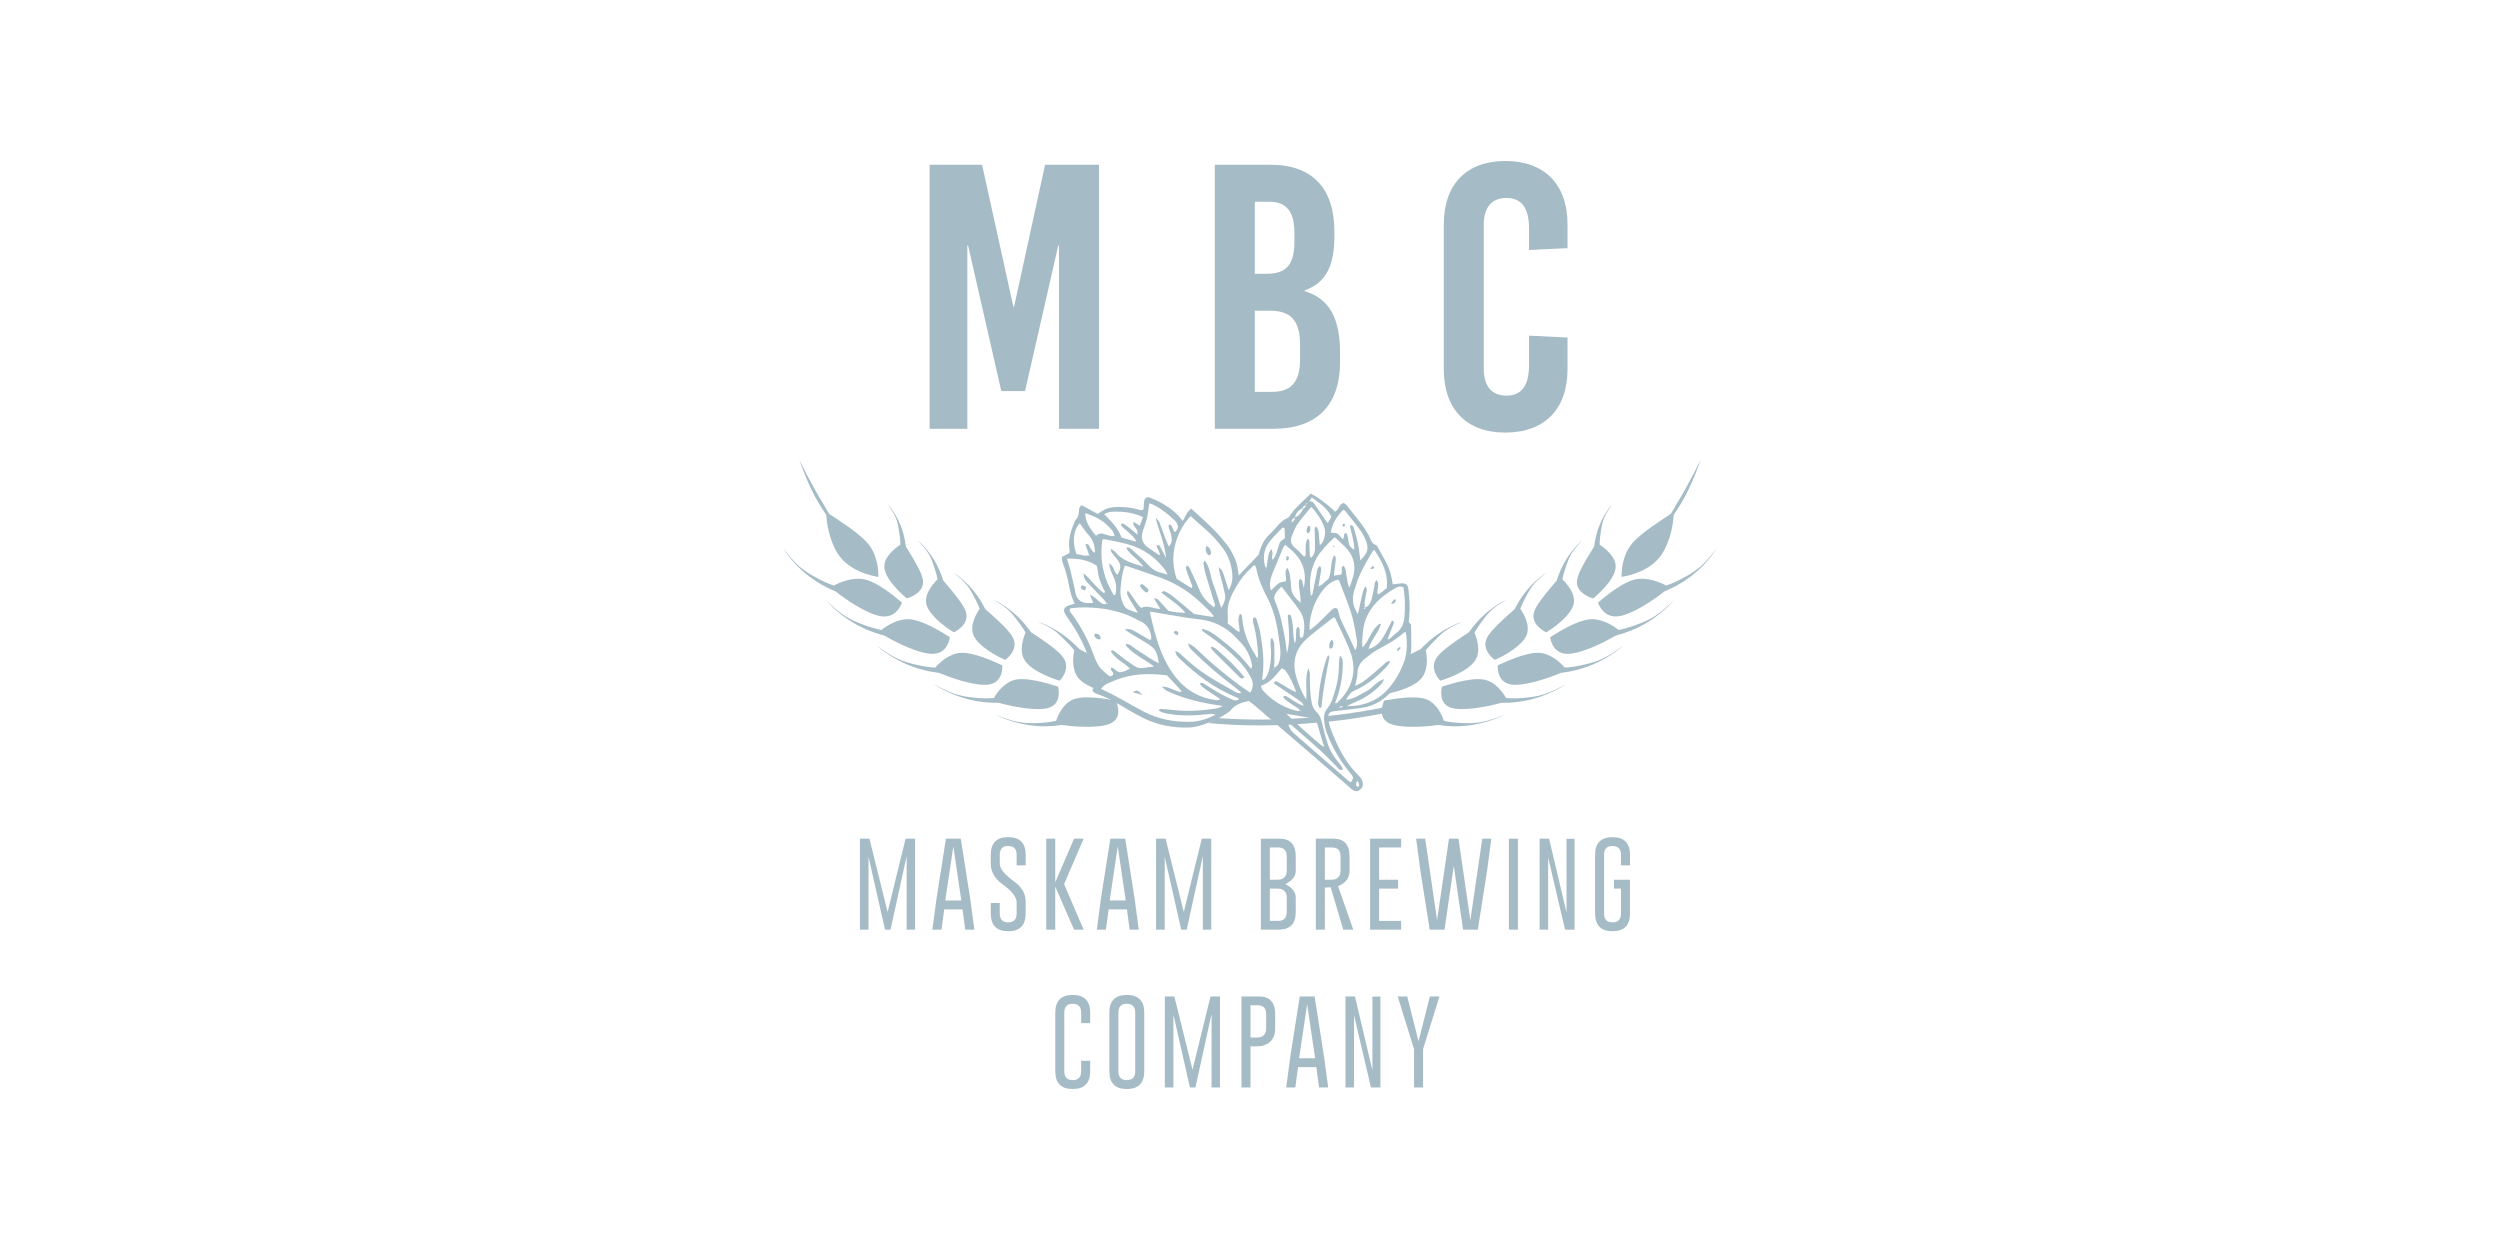 <?xml version="1.0" encoding="utf-8"?>
<!-- Generator: Adobe Illustrator 25.0.1, SVG Export Plug-In . SVG Version: 6.00 Build 0)  -->
<svg version="1.1" id="MBC_Beer" xmlns="http://www.w3.org/2000/svg" xmlns:xlink="http://www.w3.org/1999/xlink" x="0px" y="0px"
	 viewBox="0 0 200 100" style="enable-background:new 0 0 200 100;" xml:space="preserve">
<style type="text/css">
	.st0{fill:#A5BBC6;}
</style>
<g>
	<g>
		<path class="st0" d="M71.008,72.96l1.439-5.865h0.758v7.278h-0.673v-5.884l-1.291,5.884h-0.44l-1.32-5.836v5.836
			h-0.688v-7.278h0.762L71.008,72.96z"/>
		<path class="st0" d="M77.613,71.873l0.337,2.5h-0.732l-0.215-1.623H75.538l-0.218,1.623H74.591l0.33-2.485
			l0.754-4.793h1.188L77.613,71.873z M76.906,72.039l-0.64-4.327l-0.644,4.327H76.906z"/>
		<path class="st0" d="M79.262,68.389c0-0.944,0.464-1.416,1.394-1.416c0.932,0,1.398,0.472,1.398,1.416v0.84H81.332
			v-0.84c0-0.47-0.224-0.707-0.673-0.71h-0.007c-0.446,0-0.67,0.237-0.67,0.71v0.696
			c0,0.404,0.372,0.874,1.117,1.408c0.636,0.454,0.954,0.992,0.954,1.617v0.968c0,0.947-0.465,1.42-1.394,1.42
			c-0.932-0.002-1.398-0.476-1.398-1.42v-0.839h0.721v0.839c0,0.474,0.225,0.71,0.677,0.71
			c0.449,0,0.673-0.236,0.673-0.71v-0.873c0-0.436-0.371-0.92-1.116-1.453c-0.636-0.456-0.954-1.005-0.954-1.645
			V68.389z"/>
		<path class="st0" d="M85.127,70.733l1.564,3.639H85.926l-1.506-3.443v3.443h-0.721v-7.278h0.721v3.488l1.506-3.488
			h0.765L85.127,70.733z"/>
		<path class="st0" d="M90.766,71.873l0.337,2.5h-0.732l-0.215-1.623h-1.464l-0.218,1.623h-0.729l0.33-2.485
			l0.754-4.793h1.188L90.766,71.873z M90.059,72.039l-0.64-4.327l-0.644,4.327H90.059z"/>
		<path class="st0" d="M94.703,72.96l1.439-5.865h0.758v7.278h-0.673v-5.884l-1.291,5.884h-0.44l-1.32-5.836v5.836
			h-0.688v-7.278h0.762L94.703,72.96z"/>
		<path class="st0" d="M100.867,67.094h1.513c0.853,0.003,1.279,0.476,1.279,1.42v1.15c0,0.427-0.277,0.783-0.832,1.069
			c0.555,0.286,0.832,0.642,0.832,1.069v1.154c0,0.942-0.451,1.414-1.353,1.416h-1.439V67.094z M101.588,67.797v2.582
			h0.54c0.175,0,0.305-0.013,0.388-0.041c0.281-0.118,0.421-0.343,0.421-0.673v-1.15
			c0-0.477-0.224-0.717-0.673-0.717H101.588z M101.588,71.089v2.581h0.677c0.449,0,0.673-0.238,0.673-0.714v-1.154
			c0-0.335-0.14-0.559-0.421-0.669c-0.078-0.03-0.208-0.044-0.388-0.044H101.588z"/>
		<path class="st0" d="M105.268,67.094h1.42c0.851,0.003,1.276,0.476,1.276,1.42v1.15
			c0,0.587-0.307,0.994-0.921,1.22l1.217,3.488h-0.799l-1.006-3.391l-0.466,0.026v3.366h-0.721V67.094z
			 M105.989,67.797v2.582h0.444c0.178,0,0.307-0.013,0.388-0.041c0.281-0.118,0.422-0.343,0.422-0.673v-1.15
			c0-0.477-0.224-0.717-0.67-0.717H105.989z"/>
		<path class="st0" d="M111.846,70.379v0.71h-1.516v2.581h1.76v0.703h-2.481v-7.278h2.481v0.703h-1.76v2.582H111.846z"
			/>
		<path class="st0" d="M117.629,73.621l0.951-6.527h0.728l-0.332,2.501l-0.751,4.777h-1.179l-0.744-5.114l-0.739,5.114
			h-1.188l-0.754-4.786l-0.33-2.493h0.725l0.951,6.524l0.951-6.524h0.762L117.629,73.621z"/>
		<path class="st0" d="M120.711,67.094h0.722v7.278h-0.722V67.094z"/>
		<path class="st0" d="M123.17,67.094h0.758l1.394,5.91v-5.895l0.64-0.012v7.275h-0.758l-1.353-5.78v5.78h-0.681
			V67.094z"/>
		<path class="st0" d="M130.4,73.078c0,0.944-0.466,1.418-1.398,1.42c-0.93,0-1.394-0.473-1.394-1.42v-4.689
			c0-0.944,0.464-1.416,1.394-1.416c0.932,0,1.398,0.472,1.398,1.416v0.84h-0.722v-0.84
			c0-0.47-0.224-0.707-0.673-0.71h-0.007c-0.446,0-0.67,0.237-0.67,0.71v4.689c0,0.474,0.225,0.71,0.673,0.71
			c0.451,0,0.676-0.236,0.676-0.71v-1.989h-0.558v-0.71h1.279V73.078z"/>
		<path class="st0" d="M87.215,85.701c0,0.944-0.466,1.418-1.398,1.42c-0.93,0-1.394-0.473-1.394-1.42v-4.689
			c0-0.944,0.464-1.416,1.394-1.416c0.932,0,1.398,0.472,1.398,1.416v0.84h-0.722v-0.84
			c0-0.47-0.224-0.707-0.673-0.71h-0.007c-0.446,0-0.67,0.237-0.67,0.71v4.689c0,0.474,0.225,0.71,0.673,0.71
			c0.451,0,0.676-0.236,0.676-0.71V84.862h0.722V85.701z"/>
		<path class="st0" d="M91.541,85.701c0,0.944-0.466,1.418-1.398,1.42c-0.93,0-1.394-0.473-1.394-1.42v-4.689
			c0-0.944,0.464-1.416,1.394-1.416c0.932,0,1.398,0.472,1.398,1.416V85.701z M90.819,81.012
			c0-0.47-0.224-0.707-0.673-0.71h-0.007c-0.446,0-0.67,0.237-0.67,0.71v4.689c0,0.474,0.225,0.71,0.673,0.71
			c0.451,0,0.676-0.236,0.676-0.71V81.012z"/>
		<path class="st0" d="M95.401,85.583l1.439-5.865h0.758v7.278h-0.673v-5.884l-1.291,5.884h-0.44l-1.32-5.836v5.836
			h-0.688v-7.278h0.762L95.401,85.583z"/>
		<path class="st0" d="M99.318,79.717h1.42c0.851,0.003,1.276,0.476,1.276,1.42v1.15c0,0.698-0.308,1.147-0.925,1.347
			c-0.151,0.052-0.376,0.077-0.677,0.077h-0.373v3.284H99.318V79.717z M100.039,80.42v2.582h0.444
			c0.178,0,0.307-0.013,0.388-0.041c0.281-0.118,0.422-0.343,0.422-0.673v-1.15c0-0.477-0.224-0.717-0.67-0.717
			H100.039z"/>
		<path class="st0" d="M105.918,84.496l0.337,2.5h-0.732l-0.215-1.623h-1.464l-0.218,1.623h-0.729l0.33-2.485
			l0.754-4.793h1.188L105.918,84.496z M105.212,84.662l-0.64-4.327l-0.644,4.327H105.212z"/>
		<path class="st0" d="M107.641,79.717h0.758l1.394,5.91v-5.895l0.64-0.012v7.275h-0.758l-1.353-5.78v5.78h-0.681
			V79.717z"/>
		<path class="st0" d="M112.577,79.717l0.906,3.587l0.906-3.587h0.766l-1.31,4.216v3.062h-0.722v-3.062l-1.305-4.216
			H112.577z"/>
	</g>
	<path class="st0" d="M106.172,57.747c1.9-0.199,3.762-0.497,5.488-0.898l-0.103-0.445
		c-1.708,0.397-3.549,0.692-5.428,0.887C106.215,57.425,106.231,57.599,106.172,57.747z"/>
	<path class="st0" d="M105.375,57.36c-2.689,0.239-5.432,0.276-7.967,0.08c-0.236,0.146-0.483,0.281-0.741,0.403
		c1.335,0.127,2.735,0.19,4.163,0.19c1.512,0,3.05-0.087,4.574-0.223
		C105.324,57.675,105.313,57.504,105.375,57.36z"/>
	<g>
		<path class="st0" d="M84.721,34.304V19.639h-0.061l-2.656,11.648h-1.901L77.448,19.639h-0.061v14.666h-3.017V13.18
			h4.195l2.504,11.347h0.061l2.475-11.347h4.315v21.124H84.721z"/>
		<path class="st0" d="M101.651,13.18c3.32,0,5.1,1.871,5.1,5.341v0.392c0,2.354-0.694,3.741-2.384,4.315v0.06
			c1.992,0.604,2.836,2.173,2.836,4.949v0.724c0,3.471-1.871,5.341-5.311,5.341h-4.707V13.18H101.651z
			 M100.384,21.902h0.995c1.539,0,2.174-0.785,2.174-2.565v-0.694c0-1.72-0.634-2.505-2.022-2.505h-1.147V21.902z
			 M100.384,31.347h1.388c1.538,0,2.233-0.815,2.233-2.595V27.575c0-1.871-0.695-2.716-2.384-2.716h-1.237V31.347z"/>
		<path class="st0" d="M125.401,17.949v1.901l-3.078,0.151v-1.72c0-1.69-0.633-2.445-1.81-2.445
			c-1.178,0-1.811,0.754-1.811,2.143v11.528c0,1.388,0.633,2.143,1.811,2.143c1.177,0,1.81-0.754,1.81-2.445
			v-2.354l3.078,0.151v2.535c0,3.199-1.841,5.07-4.979,5.07c-3.108,0-4.919-1.871-4.919-5.07v-11.588
			c0-3.199,1.811-5.07,4.919-5.07C123.56,12.879,125.401,14.75,125.401,17.949z"/>
	</g>
	<g>
		<g>
			<path class="st0" d="M101.581,42.733c0.483-0.434,0.806-1.045,1.448-1.308c0.098-0.04,0.16-0.177,0.23-0.276
				c0.455-0.637,1.065-1.119,1.593-1.659c0.468,0.197,1.487,0.962,1.945,1.446
				c0.216-0.098,0.284-0.316,0.405-0.493c0.165-0.241,0.346-0.25,0.527-0.024
				c0.411,0.512,0.825,1.024,1.22,1.548c0.204,0.271,0.386,0.562,0.551,0.859
				c0.16,0.289,0.19,0.668,0.587,0.779c0.039,0.011,0.072,0.065,0.095,0.106c0.261,0.467,0.53,0.93,0.774,1.405
				c0.122,0.237,0.216,0.492,0.288,0.749c0.078,0.276,0.117,0.562,0.18,0.885
				c0.24-0.03,0.449-0.068,0.66-0.081c0.391-0.025,0.542,0.091,0.589,0.475c0.092,0.75,0.138,1.503,0.06,2.258
				c-0.019,0.187-0.095,0.376,0.117,0.517c0.041,0.027,0.04,0.134,0.041,0.204
				c0.007,0.56,0.011,1.119,0.013,1.679c0.001,0.519-0.102,1.021-0.308,1.494
				c-0.292,0.672-0.654,1.303-1.134,1.866c-0.657,0.769-1.452,1.297-2.458,1.457
				c-0.648,0.103-1.303,0.162-1.954,0.241c-0.168,0.02-0.339,0.026-0.501,0.069
				c-0.189,0.049-0.281,0.188-0.284,0.377c-0.006,0.397,0.097,0.771,0.239,1.137
				c0.524,1.35,1.173,2.623,2.228,3.648c0.164,0.16,0.262,0.349,0.296,0.573c0.035,0.231-0.097,0.452-0.349,0.589
				c-0.174,0.095-0.331,0.022-0.48-0.066c-0.062-0.036-0.11-0.095-0.165-0.142
				c-0.699-0.607-1.396-1.215-2.096-1.819c-1.863-1.605-3.727-3.21-5.593-4.812
				c-0.146-0.125-0.305-0.235-0.437-0.336c-0.596,0.119-1.114,0.299-1.481,0.774
				c-0.071,0.092-0.194,0.144-0.293,0.215c-0.581,0.417-1.238,0.682-1.906,0.911
				c-0.364,0.125-0.757,0.218-1.139,0.226c-1.257,0.027-2.475-0.19-3.612-0.755c-0.392-0.195-0.778-0.404-1.154-0.629
				c-0.837-0.5-1.668-1.008-2.6-1.322c-0.089-0.03-0.179-0.081-0.248-0.144
				c-0.047-0.044-0.058-0.128-0.085-0.196c0.148-0.247,0.38-0.38,0.599-0.533
				c0.11-0.078,0.193-0.195,0.301-0.306c-0.67-0.529-1.014-1.223-1.291-1.962
				c-0.379-1.009-0.891-1.946-1.516-2.823c-0.085-0.119-0.164-0.242-0.241-0.366
				c-0.218-0.348-0.141-0.582,0.25-0.729c0.151-0.057,0.31-0.092,0.479-0.141
				c-0.099-0.244-0.192-0.439-0.256-0.643c-0.073-0.232-0.13-0.47-0.176-0.709
				c-0.125-0.646-0.262-1.288-0.519-1.899c-0.061-0.145-0.052-0.319-0.076-0.484c0.229-0.12,0.418-0.219,0.591-0.309
				c0.02-0.043,0.038-0.066,0.038-0.088c-0.001-0.048-0.011-0.097-0.018-0.145
				c-0.127-0.856,0.123-1.639,0.469-2.403c0.28-0.252,0.293-0.585,0.308-0.928c0.004-0.093,0.12-0.182,0.192-0.282
				c0.461,0.254,0.884,0.486,1.289,0.709c0.693-0.483,0.976-0.566,1.801-0.557
				c0.49,0.005,0.969,0.069,1.442,0.198c0.129,0.035,0.268,0.131,0.429-0.017c0.012-0.193,0.016-0.41,0.042-0.625
				c0.031-0.258,0.233-0.401,0.469-0.307c0.338,0.135,0.675,0.283,0.99,0.465
				c0.61,0.354,1.176,0.77,1.637,1.411c0.146-0.276,0.246-0.496,0.374-0.698
				c0.07-0.111,0.188-0.191,0.299-0.299c0.606,0.56,1.192,1.071,1.742,1.619
				c0.412,0.411,0.794,0.856,1.155,1.313c0.208,0.264,0.36,0.575,0.512,0.877
				c0.109,0.216,0.195,0.449,0.254,0.684c0.064,0.252,0.086,0.515,0.139,0.859c0.553-0.577,1.049-1.096,1.585-1.655
				C100.891,43.665,101.115,43.152,101.581,42.733z M101.888,53.635l-0-0.035
				c0.029-0.065,0.058-0.129,0.088-0.193c0.34-0.187,0.397-0.529,0.438-0.859
				c0.032-0.261,0.026-0.534-0.009-0.795c-0.082-0.623-0.165-1.247-0.293-1.862
				c-0.153-0.735-0.387-1.442-0.746-2.113c-0.388-0.725-0.709-1.486-0.863-2.304
				c-0.017-0.091-0.074-0.175-0.113-0.262c0.014-0.011,0.027-0.023,0.041-0.034
				c-0.008,0.014-0.015,0.028-0.023,0.041c-0.202,0.004-0.274,0.183-0.394,0.295
				c-0.598,0.552-1.035,1.222-1.401,1.941c-0.269,0.527-0.443,1.076-0.396,1.681
				c0.019,0.24,0.004,0.483,0.004,0.748c0.325,0.202,0.57,0.509,0.941,0.686c0.032-0.505-0.235-0.979,0.038-1.48
				c0.073,0.075,0.152,0.118,0.154,0.165c0.065,1.094,0.409,2.093,0.997,3.013c0.091,0.143,0.168,0.295,0.251,0.442
				c-0.019,0.04-0.041,0.08-0.053,0.122c-0.003,0.011,0.025,0.031,0.039,0.047
				c-0.003-0.059-0.006-0.118-0.009-0.177c0.023-0.111,0.07-0.224,0.064-0.334
				c-0.04-0.776-0.127-1.546-0.325-2.3c-0.055-0.209-0.132-0.42-0.045-0.642
				c0.155-0.079,0.231,0.036,0.262,0.14c0.112,0.371,0.233,0.743,0.297,1.124c0.191,1.126,0.331,2.257,0.166,3.401
				c-0.013,0.087-0.009,0.177-0.014,0.321c0.108-0.059,0.179-0.076,0.216-0.122
				c0.242-0.29,0.329-0.648,0.393-1.006c0.091-0.502,0.129-1.009,0.065-1.521
				c-0.024-0.19-0.012-0.386-0.005-0.579c0.001-0.04,0.05-0.079,0.106-0.163
				c0.068,0.169,0.169,0.309,0.175,0.453c0.024,0.507,0.019,1.016,0.017,1.524
				c-0,0.141-0.081,0.285,0.037,0.415c-0.113,0.035-0.106,0.112-0.072,0.2L101.888,53.635z M104.684,40.166
				c0.182-0.117,0.334-0.047,0.44,0.104c0.333,0.476,0.653,0.961,0.98,1.442c0.025,0.037,0.064,0.065,0.128,0.127
				c0.097-0.172,0.188-0.334,0.275-0.489c-0.333-0.723-0.95-1.107-1.564-1.556
				c-0.091,0.149-0.162,0.266-0.234,0.383c-0.087,0.073-0.267,0.059-0.235,0.246
				c-0.132,0.022-0.245,0.067-0.264,0.223c-0.308,0.167-0.552,0.386-0.612,0.754
				c-0.208,0.065-0.256,0.243-0.303,0.423l-0.015,0.034l-0.001-0.044c0.177-0.086,0.319-0.196,0.302-0.421
				c0.359-0.114,0.533-0.406,0.689-0.715c0.107-0.057,0.211-0.116,0.18-0.266
				C104.529,40.33,104.606,40.248,104.684,40.166z M102.31,43.61c0.094-0.289,0.095-0.289,0.489-0.558
				c-0.011-0.252-0.024-0.536-0.036-0.811c-0.172-0.086-0.241,0.046-0.315,0.122
				c-0.3,0.314-0.609,0.622-0.879,0.961c-0.453,0.568-0.546,1.224-0.38,1.921c0.021,0.089,0.092,0.166,0.14,0.248
				c-0.031,0.019-0.062,0.038-0.092,0.056c0.108,0.062,0.045-0.046,0.068-0.069
				c0.038-0.233,0.076-0.465,0.115-0.698c0.046-0.281,0.057-0.573,0.292-0.856
				c0.037,0.108,0.072,0.179,0.085,0.254c0.035,0.207-0.115,0.425,0.037,0.626
				c-0.021,0.025-0.042,0.05-0.063,0.075c0.013-0.006,0.034-0.01,0.037-0.02c0.006-0.02,0.003-0.043,0.004-0.065
				C102.105,44.455,102.178,44.02,102.31,43.61z M87.171,44.48c0.011-0.023,0.022-0.046,0.033-0.069
				c-0.021,0.005-0.043,0.009-0.065,0.014c-0.103-0.292-0.205-0.584-0.305-0.868
				c0.138-0.087,0.209-0.039,0.264,0.049c0.088,0.145,0.163,0.299,0.261,0.436
				c0.05,0.07,0.14,0.111,0.233,0.181c0.022-0.606-0.179-1.07-0.557-1.483
				c-0.243-0.266-0.434-0.579-0.65-0.872c-0.51,0.499-0.623,1.494-0.272,2.457
				c0.329,0.044,0.663,0.192,1.029,0.095C87.151,44.441,87.161,44.461,87.171,44.48z M104.089,56.921
				c0.048-0.132-0.042-0.066-0.089-0.062c-0.091-0.225-0.324-0.279-0.494-0.408c-0.287-0.217-0.623-0.374-0.843-0.66
				c0.037-0.16,0.145-0.148,0.226-0.103c0.191,0.106,0.369,0.233,0.554,0.35c0.265,0.168,0.53,0.335,0.861,0.44
				c-0.054-0.096-0.088-0.216-0.167-0.282c-0.186-0.156-0.39-0.289-0.592-0.426
				c-0.543-0.367-1.089-0.731-1.622-1.088c0.029-0.213,0.155-0.211,0.263-0.15
				c0.36,0.204,0.709,0.427,1.065,0.635c0.118,0.069,0.248,0.117,0.447,0.209
				c-0.237-0.661-0.486-1.213-0.843-1.711c-0.064-0.089-0.19-0.134-0.306-0.211c-0.489,0.568-0.92,1.171-1.682,1.405
				c0.067,0.166,0.084,0.296,0.157,0.375c0.761,0.826,1.677,1.4,2.779,1.652c0.062,0.014,0.136-0.029,0.205-0.046
				C104.035,56.867,104.062,56.894,104.089,56.921z M103.695,50.435c0.01-0.114,0.006-0.247,0.19-0.277
				c0.19,0.248,0.016,0.565,0.135,0.833c0.157,0.087,0.232-0.047,0.249-0.144c0.126-0.71,0.127-1.406-0.315-2.03
				c-0.098-0.139-0.197-0.278-0.3-0.413c-0.366-0.481-0.734-0.96-1.116-1.46
				c-0.246,0.131-0.355,0.345-0.488,0.537c-0.139,0.2-0.143,0.401-0.046,0.621
				c0.439,0.989,0.62,2.047,0.815,3.101c0.056,0.304,0.077,0.615,0.134,1.078
				c0.319-1.124,0.116-2.105,0.068-3.066c0.191-0.098,0.259,0.019,0.283,0.131c0.056,0.261,0.097,0.526,0.125,0.792
				c0.03,0.29,0.03,0.584,0.06,0.874c0.017,0.166,0.069,0.328,0.105,0.492
				c-0.015,0.024-0.03,0.048-0.044,0.071c0.008-0.009,0.022-0.016,0.024-0.026
				c0.003-0.018-0.001-0.036-0.002-0.055C103.734,51.155,103.664,50.789,103.695,50.435z M88.62,48.34
				c0.041-0.117-0.025-0.081-0.082-0.057c-0.083-0.114-0.154-0.238-0.25-0.339
				c-0.42-0.44-0.849-0.87-1.269-1.309c-0.183-0.191-0.336-0.403-0.334-0.766
				c0.63,0.504,1.018,1.173,1.651,1.593c0.147-0.181-0.048-0.266-0.08-0.383
				c-0.043-0.163-0.135-0.312-0.198-0.47c-0.054-0.136-0.105-0.274-0.14-0.415
				c-0.04-0.165-0.061-0.335-0.091-0.503c-0.025-0.143-0.051-0.285-0.075-0.421
				c-0.721-0.497-1.518-0.604-2.402-0.577c0.093,0.297,0.184,0.546,0.248,0.801c0.136,0.542,0.259,1.087,0.385,1.632
				c0.027,0.118,0.031,0.242,0.063,0.359c0.14,0.51,0.463,0.755,1.003,0.764c0.12,0.002,0.24-0.009,0.408-0.015
				c-0.085-0.21-0.158-0.391-0.279-0.689c0.203,0.13,0.307,0.184,0.397,0.257c0.17,0.137,0.324,0.295,0.5,0.425
				c0.139,0.102,0.301,0.166,0.469,0.04C88.57,48.291,88.595,48.316,88.62,48.34z M93.66,42.671
				c-0.06-0.229-0.211-0.437-0.158-0.689c0.126-0.057,0.189,0.018,0.234,0.106
				c0.074,0.149,0.138,0.302,0.223,0.49c0.262-0.182,0.337-0.374,0.226-0.628
				c-0.039-0.088-0.075-0.19-0.143-0.251c-0.305-0.277-0.601-0.57-0.937-0.803
				c-0.349-0.243-0.7-0.507-1.162-0.628c-0.069,0.441-0.107,0.849-0.2,1.244
				c-0.089,0.377-0.256,0.734-0.35,1.11c-0.126,0.502,0.048,0.902,0.468,1.19c0.279,0.192,0.556,0.387,0.836,0.577
				c0.016,0.011,0.047-0.002,0.117-0.006c-0.103-0.255-0.201-0.497-0.298-0.737
				c0.187-0.096,0.257,0.012,0.31,0.109c0.136,0.248,0.259,0.502,0.463,0.901
				c-0.113-1.185-0.559-2.113-0.848-3.256c0.175,0.213,0.267,0.284,0.304,0.376
				c0.17,0.429,0.323,0.865,0.486,1.296c0.086,0.226,0.182,0.448,0.273,0.672l-0.023,0.048l0.003-0.056
				C93.821,43.428,93.761,43.052,93.66,42.671z M109.724,47.956c0.09-0.326,0.15-0.661,0.209-0.995
				c0.033-0.189,0.013-0.391,0.198-0.555c0.277,0.351-0.008,0.743,0.083,1.131c0.329-0.054,0.468-0.353,0.719-0.467
				c0.151-1.189-0.354-2.141-1.003-3.102c-0.083,0.109-0.162,0.192-0.216,0.288
				c-0.296,0.529-0.614,1.049-0.87,1.597c-0.214,0.459-0.374,0.946-0.519,1.432
				c-0.198,0.666-0.072,1.294,0.323,1.866c-0.015,0.008-0.03,0.015-0.045,0.023
				c0.007-0.011,0.015-0.022,0.023-0.033c0.114-0.51,0.227-1.02,0.344-1.529c0.037-0.163,0.079-0.326,0.132-0.484
				c0.022-0.064,0.081-0.115,0.163-0.226c0.037,0.127,0.09,0.212,0.079,0.288
				c-0.046,0.308-0.122,0.611-0.165,0.92c-0.022,0.159,0.001,0.325,0.004,0.488
				c-0.024,0.035-0.048,0.07-0.072,0.105c0.119,0.048,0.116-0.014,0.088-0.098
				C109.496,48.489,109.646,48.24,109.724,47.956z M105.027,47.378c0.106-0.5,0.198-1.002,0.302-1.502
				c0.043-0.206,0.028-0.441,0.271-0.598c0.182,0.258,0.045,0.519,0.018,0.768
				c-0.029,0.265-0.085,0.526-0.141,0.861c0.129-0.061,0.215-0.083,0.277-0.135c0.186-0.155,0.362-0.322,0.534-0.476
				c0.267-0.592,0.113-1.267,0.424-1.835c0.006-0.011,0.041-0.005,0.086-0.01c0.129,0.25,0.033,0.51,0.01,0.765
				c-0.023,0.265-0.062,0.528-0.099,0.836c0.215-0.033,0.397-0.06,0.588-0.09
				c0.022-0.078,0.055-0.144,0.058-0.212c0.007-0.162-0.086-0.337,0.103-0.5c0.265,0.229,0.19,0.562,0.268,0.842
				c0.075,0.27,0.029,0.573,0.24,0.916c0.08-0.242,0.128-0.405,0.187-0.564c0.391-1.039,0.205-1.956-0.587-2.739
				c-0.255-0.252-0.526-0.489-0.786-0.729c-0.534,0.469-1.217,1.223-1.446,1.656
				c-0.158,0.299-0.296,0.616-0.384,0.941c-0.187,0.687-0.178,1.389-0.082,2.091
				c-0.007,0.026-0.015,0.052-0.022,0.078c0.008-0.012,0.022-0.024,0.021-0.035
				c-0.001-0.018-0.013-0.034-0.021-0.051C105.003,47.627,105.004,47.487,105.027,47.378z M91.081,49.027
				c-0.015-0.007-0.031-0.015-0.047-0.022c-0.206-0.327-0.418-0.651-0.617-0.983
				c-0.099-0.165-0.183-0.341-0.257-0.519c-0.02-0.049,0.023-0.124,0.054-0.262
				c0.443,0.455,0.646,1.02,1.086,1.4c0.497-0.28,0.974,0.078,1.531,0.072
				c-0.176-0.284-0.322-0.52-0.53-0.856c0.185,0.049,0.286,0.044,0.332,0.092
				c0.268,0.281,0.523,0.574,0.823,0.909c0.381,0.102,0.825,0.163,1.384,0.164
				c-0.594-0.69-1.3-1.105-1.929-1.612c0.172-0.178,0.293-0.103,0.385-0.053
				c0.192,0.104,0.38,0.221,0.549,0.358c0.545,0.445,1.079,0.901,1.677,1.403c0.441,0.07,0.968,0.155,1.495,0.237
				c0.014,0.002,0.032-0.025,0.083-0.069c-0.319-0.422-0.719-0.766-1.1-1.127
				c-1.045-0.988-2.265-1.669-3.629-2.112c-0.694-0.226-1.38-0.476-2.071-0.713
				c-0.088-0.03-0.181-0.048-0.314-0.083c-0.233,0.641-0.297,1.283-0.349,1.934
				c-0.03,0.38,0.047,0.719,0.184,1.064c0.117,0.296,0.301,0.491,0.61,0.573
				c0.205,0.054,0.381,0.215,0.614,0.163C91.056,48.998,91.069,49.012,91.081,49.027z M99.407,55.47
				c-0.007-0.012-0.013-0.031-0.023-0.034c-0.019-0.006-0.042-0.002-0.063-0.003
				c-0.2-0.172-0.39-0.357-0.601-0.515c-1.132-0.848-2.206-1.764-3.216-2.753
				c-0.18-0.177-0.395-0.339-0.455-0.683c0.42,0.147,0.662,0.424,0.919,0.671c1.003,0.963,2.077,1.84,3.192,2.668
				c0.272,0.202,0.559,0.385,0.863,0.593c0.259-0.419,0.258-0.808,0.054-1.201
				c-0.283-0.544-0.654-1.027-1.083-1.462c-0.703-0.713-1.467-1.353-2.299-1.912
				c-0.161-0.108-0.323-0.218-0.473-0.34c-0.045-0.037-0.053-0.119-0.083-0.194
				c0.573,0.108,0.917,0.331,2.141,1.333c0.66,0.54,1.255,1.141,1.805,1.864c0.046-0.107,0.095-0.165,0.088-0.214
				c-0.104-0.693-0.39-1.303-0.859-1.823c-0.195-0.217-0.395-0.43-0.605-0.633
				c-0.705-0.68-1.546-1.096-2.511-1.251c-0.432-0.07-0.871-0.1-1.303-0.169
				c-0.841-0.134-1.679-0.284-2.519-0.425c-0.114-0.019-0.229-0.031-0.396-0.054
				c0.337,1.5,0.688,2.948,1.415,4.255c0.733,1.318,1.762,2.329,3.286,2.71
				c0.235,0.059,0.477,0.096,0.718,0.118c0.082,0.008,0.172-0.061,0.258-0.095
				c-0.032-0.007,0.064,0.051-0.011,0.022c-0.364-0.239-0.73-0.475-1.09-0.72c-0.16-0.109-0.31-0.233-0.457-0.36
				c-0.049-0.042-0.072-0.115-0.107-0.176c0.163-0.133,0.282-0.01,0.393,0.055
				c0.376,0.223,0.737,0.474,1.118,0.689c0.338,0.191,0.69,0.359,1.045,0.517c0.172,0.076,0.364,0.151,0.582-0.022
				c-0.115-0.131-0.276-0.162-0.415-0.222c-1.633-0.7-3.02-1.755-4.299-2.967
				c-0.172-0.163-0.355-0.323-0.39-0.638c0.251,0.028,0.372,0.183,0.505,0.307
				c0.641,0.599,1.312,1.163,2.05,1.636c0.675,0.432,1.375,0.826,2.076,1.214c0.2,0.11,0.412,0.28,0.677,0.156
				C99.356,55.431,99.382,55.451,99.407,55.47z M103.486,58.642c1.471,1.277,2.937,2.559,4.407,3.837
				c0.052,0.046,0.122,0.071,0.184,0.106c0.183-0.299,0.202-0.364,0.117-0.499
				c-0.077-0.123-0.171-0.235-0.263-0.348c-0.744-0.914-1.326-1.92-1.755-3.019
				c-0.135-0.346-0.209-0.697-0.245-1.062c-0.037-0.376,0.019-0.696,0.28-1.015
				c0.224-0.273,0.36-0.635,0.475-0.979c0.272-0.811,0.439-1.645,0.431-2.509
				c-0.002-0.213,0.036-0.425,0.063-0.712c0.248,0.211,0.244,0.422,0.243,0.629
				c-0.002,0.933-0.15,1.843-0.452,2.727c-0.052,0.152-0.112,0.3-0.175,0.471
				c0.087-0.017,0.148-0.01,0.175-0.037c0.154-0.155,0.309-0.311,0.448-0.48c0.797-0.974,1.047-2.076,0.71-3.288
				c-0.123-0.442-0.315-0.867-0.503-1.288c-0.268-0.598-0.561-1.185-0.843-1.774c-0.054,0.005-0.108-0.007-0.137,0.015
				c-0.595,0.463-1.196,0.919-1.777,1.4c-0.488,0.404-0.941,0.839-1.159,1.47
				c-0.191,0.553-0.197,1.104-0.063,1.656c0.167,0.686,0.429,1.339,0.848,2.05
				c0.084-0.875-0.123-1.673,0.159-2.517c0.187,0.331,0.128,0.602,0.132,0.861c0.01,0.609,0.024,1.215,0.139,1.817
				c0.057,0.299,0.144,0.564,0.368,0.773c0.28,0.261,0.399,0.593,0.482,0.96c0.124,0.545,0.267,1.089,0.443,1.619
				c0.193,0.582,0.522,1.094,0.925,1.56c0.26,0.3,0.335,0.518,0.214,0.536
				c-0.234,0.034-0.323-0.17-0.455-0.301c-0.449-0.445-0.882-0.908-1.349-1.334
				c-0.72-0.656-1.462-1.287-2.197-1.927c-0.089-0.077-0.186-0.145-0.326-0.253
				C103.1,58.17,103.24,58.429,103.486,58.642z M90.138,51.724c-0.043-0.047-0.047-0.13-0.078-0.223
				c0.395,0.019,0.607,0.318,0.889,0.484c0.293,0.174,0.568,0.376,0.858,0.555
				c0.284,0.175,0.558,0.374,0.901,0.512c-0.125-0.866-0.271-1.144-0.857-1.527
				c-0.468-0.305-0.959-0.575-1.437-0.865c-0.138-0.084-0.265-0.185-0.436-0.306
				c0.423-0.063,0.424-0.065,1.091,0.31c0.317,0.178,0.628,0.366,0.932,0.544c0.152-0.098,0.108-0.218,0.088-0.333
				c-0.087-0.508-0.326-0.914-0.803-1.147c-0.436-0.213-0.864-0.453-1.319-0.613
				c-1.135-0.401-2.317-0.541-3.518-0.52c-0.288,0.005-0.576,0.05-0.829,0.073
				c-0.11,0.186-0.003,0.278,0.063,0.366c0.777,1.041,1.38,2.172,1.822,3.395c0.148,0.41,0.326,0.818,0.641,1.136
				c0.17,0.172,0.352,0.334,0.546,0.477c0.14,0.103,0.275,0.05,0.364-0.089
				c0.061-0.214-0.279-0.288-0.159-0.538c0.26,0.016,0.372,0.295,0.68,0.372
				c0.241-0.021,0.527-0.115,0.819-0.308c-0.52-0.48-1.162-0.774-1.528-1.358
				c0.085-0.153,0.183-0.094,0.251-0.044c0.352,0.26,0.685,0.547,1.046,0.793c1.005,0.683,0.699,0.643,2.164,0.448
				C91.552,52.745,90.738,52.38,90.138,51.724z M97.982,47.46c-0.09-0.379-0.177-0.758-0.278-1.134
				c-0.081-0.301-0.169-0.599-0.206-0.963c0.287,0.266,0.287,0.266,0.486,0.882
				c0.095,0.294,0.187,0.588,0.309,0.972c0.289-0.5,0.334-0.951,0.281-1.41
				c-0.088-0.765-0.351-1.467-0.837-2.074c-0.396-0.494-0.803-0.977-1.294-1.385
				c-0.409-0.34-0.795-0.707-1.19-1.061c-1.315,1.407-1.71,3.402-1.112,5.026
				c0.361,0.226,0.767,0.48,1.175,0.735c0.142-0.148,0.027-0.247,0-0.345
				c-0.032-0.117-0.089-0.226-0.133-0.34c-0.053-0.136-0.105-0.273-0.154-0.411
				c-0.041-0.115-0.077-0.231-0.116-0.347c-0.039-0.116-0.046-0.229,0.003-0.34c0.219,0.004,0.245,0.159,0.3,0.279
				c0.263,0.575,0.534,1.147,0.778,1.73c0.235,0.562,0.66,0.947,1.117,1.315c0.162-0.182,0.044-0.344-0.001-0.495
				c-0.207-0.7-0.435-1.395-0.64-2.096c-0.088-0.303-0.144-0.616-0.201-0.927
				c-0.009-0.052,0.052-0.117,0.11-0.235c0.45,0.58,0.438,1.269,0.67,1.865c0.236,0.608,0.416,1.237,0.647,1.935
				C97.958,48.219,98.078,47.865,97.982,47.46z M94.485,55.368c0.01-0.028,0.025-0.052,0.023-0.074
				c-0.001-0.022-0.015-0.048-0.03-0.065c-0.363-0.392-0.727-0.783-1.116-1.201
				c-1.385-0.171-2.784-0.164-4.129,0.389c-0.416,0.171-0.874,0.295-1.167,0.704
				c1.22,0.513,2.3,1.221,3.442,1.812c1.177,0.609,2.432,0.845,3.742,0.809c0.69-0.019,1.337-0.228,1.985-0.553
				c-0.206-0.132-0.39-0.077-0.574-0.057c-1.019,0.115-2.038,0.155-3.058-0.003
				c-0.314-0.049-0.617-0.115-0.889-0.266c0.02-0.169,0.128-0.146,0.213-0.141
				c0.242,0.013,0.486,0.022,0.727,0.055c1.243,0.168,2.478,0.084,3.709-0.112
				c0.138-0.022,0.266-0.103,0.476-0.188c-1.599-0.218-3.088-0.548-4.484-1.208
				c-0.119-0.056-0.212-0.17-0.419-0.341C93.591,54.927,93.991,55.319,94.485,55.368z M109.307,55.304
				c0.493-0.239,0.78-0.788,1.439-0.982c-0.124,0.205-0.177,0.341-0.269,0.439
				c-0.576,0.609-1.256,1.07-2.029,1.395c-0.238,0.1-0.475,0.202-0.696,0.338
				c1.382,0.003,2.557-0.45,3.447-1.548c0.512-0.632,0.895-1.333,1.16-2.098
				c0.217-0.627,0.25-1.685,0.09-2.281c-0.042,0.008-0.098,0.003-0.125,0.028
				c-0.63,0.591-1.394,0.97-2.137,1.387c-0.336,0.189-0.643,0.432-0.946,0.672
				c-0.395,0.311-0.647,0.691-0.644,1.235c0.002,0.307-0.119,0.614-0.194,0.967c0.418-0.129,0.722-0.371,1.019-0.605
				c0.458-0.36,0.89-0.753,1.327-1.139c0.127-0.112,0.23-0.254,0.475-0.22c-0.079,0.132-0.131,0.262-0.22,0.359
				c-0.763,0.831-1.611,1.555-2.659,2.001c-0.301,0.128-0.433,0.369-0.671,0.73
				C108.374,55.915,108.814,55.543,109.307,55.304z M109.475,51.916c0.485-0.119,0.801-0.409,1.054-0.752
				c0.214-0.292,0.367-0.629,0.542-0.949c0.104-0.19,0.197-0.385,0.291-0.571
				c0.166,0.05,0.166,0.145,0.13,0.239c-0.156,0.408-0.318,0.814-0.484,1.237c0.093,0.066,0.18-0.035,0.261-0.098
				c0.133-0.105,0.243-0.243,0.381-0.339c0.483-0.335,0.667-0.816,0.71-1.376
				c0.059-0.777,0.045-1.551-0.081-2.313c-0.24-0.125-0.454-0.052-0.643,0.054
				c-1.476,0.835-2.54,1.964-2.626,3.767c-0.015,0.306-0.087,0.618,0.003,0.98
				c0.567-0.602,0.696-1.442,1.359-1.895c0.013-0.009,0.045,0.012,0.104,0.03
				C110.27,50.635,109.703,51.163,109.475,51.916z M105.925,49.399c0.211-0.2,0.405-0.419,0.619-0.616
				c0.251-0.229,0.467-0.178,0.526,0.139c0.087,0.462,0.287,0.872,0.495,1.286
				c0.29,0.579,0.554,1.171,0.852,1.807c0.196-0.334,0.16-0.657,0.11-0.953
				c-0.113-0.669-0.224-1.345-0.426-1.99c-0.276-0.879-0.635-1.732-0.961-2.596
				c-0.015-0.04-0.06-0.069-0.092-0.103c-1.321,0.237-2.404,2.545-2.277,4.04
				C105.254,50.089,105.577,49.728,105.925,49.399z M90.561,43.981c0.435,0.388,0.885,0.765,1.277,1.194
				c0.292,0.319,0.61,0.543,1.027,0.64c0.164,0.038,0.322,0.098,0.528,0.162c-0.052-0.129-0.071-0.224-0.122-0.295
				c-0.784-1.085-1.821-1.814-3.114-2.159c-0.563-0.15-1.139-0.253-1.71-0.372
				c-0.066-0.014-0.139,0.002-0.25,0.006c-0.246,1.607,0.065,3.084,0.91,4.458
				c0.176-0.013,0.146-0.144,0.164-0.256c0.069-0.446-0.016-0.861-0.211-1.266
				c-0.142-0.296-0.288-0.599-0.33-1.017c0.441,0.221,0.349,0.708,0.662,0.9c0.327-0.521,0.312-0.85-0.057-1.274
				c-0.143-0.164-0.281-0.333-0.409-0.509c-0.038-0.052-0.037-0.134-0.074-0.288c0.169,0.111,0.303,0.16,0.378,0.255
				c0.544,0.697,1.339,0.896,2.24,1.175c-0.42-0.638-1.069-0.919-1.377-1.51
				C90.325,43.733,90.446,43.879,90.561,43.981z M102.862,46.506c0.099-0.326-0.124-0.67,0.055-0.99
				c0.011-0.019,0.039-0.028,0.099-0.068c0.056,0.163,0.13,0.311,0.154,0.467c0.053,0.335,0.108,0.674,0.113,1.011
				c0.007,0.573,0.332,0.932,0.764,1.295c0.037-0.665-0.225-1.268-0.11-1.873c0.179-0.039,0.218,0.058,0.243,0.148
				c0.044,0.16,0.073,0.324,0.124,0.563c0.283-1.488-0.147-2.465-1.498-3.474c-0.051,0.071-0.117,0.134-0.15,0.212
				c-0.234,0.559-0.456,1.123-0.694,1.681c-0.192,0.448-0.396,0.89-0.364,1.394
				c0.006,0.091,0.037,0.181,0.079,0.37C102.331,46.588,102.331,46.588,102.862,46.506z M105.201,43.85
				c0.001-0.435-0.016-0.871-0.024-1.307c-0.003-0.14-0.052-0.29,0.091-0.429c0.216,0.197,0.228,0.462,0.25,0.719
				c0.02,0.234,0.021,0.471,0.069,0.779c0.271-0.209,0.32-0.442,0.373-0.664c0.062-0.261,0.074-0.522-0.023-0.786
				c-0.222-0.6-0.57-1.115-1.031-1.613c-0.382,0.47-0.773,0.901-1.103,1.375
				c-0.204,0.293-0.332,0.645-0.463,0.982c-0.135,0.349-0.064,0.653,0.246,0.907c0.26,0.213,0.485,0.469,0.73,0.71
				c0.118-0.007,0.135-0.097,0.136-0.195c0.002-0.242-0.013-0.486,0.006-0.727
				c0.013-0.161,0.072-0.317,0.108-0.464c0.187-0.008,0.177,0.094,0.18,0.186c0.008,0.266,0.013,0.533,0.026,0.799
				c0.008,0.162-0.03,0.335,0.108,0.494C105.129,44.414,105.2,44.142,105.201,43.85z M107.988,42.052
				c0.17-0.073,0.266,0.018,0.298,0.129c0.13,0.442,0.261,0.886,0.353,1.338c0.087,0.426,0.126,0.862,0.188,1.304
				c0.605-0.587,0.704-0.951,0.416-1.648c-0.111-0.268-0.253-0.53-0.425-0.763c-0.39-0.528-0.806-1.037-1.215-1.551
				c-0.025-0.032-0.082-0.038-0.161-0.072c-0.472,0.514-0.871,1.073-0.985,1.813
				c0.202,0.032,0.403,0.015,0.545,0.098c0.155,0.091,0.257,0.276,0.4,0.441c0.204-0.122,0.059-0.34,0.17-0.456
				c0.115-0.073,0.185-0.01,0.208,0.091c0.049,0.212,0.085,0.428,0.118,0.643
				c0.041,0.264,0.19,0.435,0.447,0.564C108.346,43.298,108.111,42.682,107.988,42.052z M90.976,42.418
				c-0.084-0.146-0.207-0.27-0.296-0.414c-0.028-0.045,0.001-0.126,0.007-0.257
				c0.181,0.112,0.318,0.197,0.498,0.308c0.082-0.226,0.161-0.444,0.249-0.69
				c-0.633-0.287-1.266-0.42-1.924-0.431c-0.381-0.006-0.773-0.04-1.178,0.197
				c0.563,0.581,1.121,1.117,1.39,1.873c0.38,0.107,0.751,0.212,1.187,0.335
				c-0.137-0.361-0.407-0.534-0.621-0.749c-0.202-0.203-0.468-0.344-0.615-0.592
				c0.05-0.168,0.169-0.121,0.237-0.079c0.185,0.114,0.359,0.246,0.53,0.38c0.164,0.129,0.32,0.27,0.558,0.473
				C90.991,42.586,91.014,42.484,90.976,42.418z M105.868,59.742c0.105-0.118-0.009-0.213-0.037-0.311
				c-0.132-0.468-0.279-0.932-0.407-1.401c-0.076-0.275-0.195-0.516-0.495-0.574
				c-0.657-0.127-1.319-0.232-2.013-0.352C103.289,57.53,105.434,59.443,105.868,59.742z M88.224,42.7
				c0.295,0.09,0.59,0.205,0.938,0.19c-0.047-0.385-0.318-0.605-0.545-0.84c-0.414-0.428-1.119-0.8-1.805-0.994
				c0.043,0.637,0.22,1.016,0.866,1.81C87.851,42.718,88.003,42.633,88.224,42.7z M108.487,62.795
				c0.006,0.055,0.067,0.122,0.12,0.151c0.066,0.036,0.15-0.087,0.122-0.194c-0.022-0.087-0.066-0.169-0.1-0.254
				c-0.034,0.009-0.069,0.018-0.103,0.027C108.511,62.615,108.478,62.707,108.487,62.795z M107.367,56.568
				c0.016-0.005,0.025-0.033,0.038-0.051c-0.03-0.014-0.068-0.048-0.088-0.04
				c-0.055,0.023-0.103,0.064-0.238,0.153C107.24,56.596,107.305,56.586,107.367,56.568z M104.353,47.416
				c0.002,0.005,0.019,0.004,0.029,0.006c-0.012-0.021-0.025-0.043-0.049-0.084
				C104.343,47.38,104.345,47.399,104.353,47.416z"/>
			<path class="st0" d="M99.559,54.182c-0.63-0.786-1.326-1.448-2.055-2.078c-0.178-0.153-0.342-0.337-0.633-0.375
				c0.022,0.085,0.019,0.159,0.055,0.202c0.124,0.147,0.258,0.286,0.395,0.421c0.599,0.596,1.201,1.189,1.802,1.783
				C99.223,54.232,99.31,54.374,99.559,54.182z"/>
			<path class="st0" d="M94.21,50.831c0.028-0.12,0.073-0.202,0.05-0.238c-0.066-0.1-0.176-0.16-0.296-0.096
				c-0.035,0.019-0.063,0.141-0.043,0.159C93.995,50.72,94.089,50.761,94.21,50.831z"/>
			<path class="st0" d="M106.252,52.399c-0.312,0.604-0.676,2.205-0.758,3.376c-0.019,0.277-0.119,0.572,0.067,0.837
				c0.01,0.015,0.043,0.013,0.065,0.019c0.035-0.029,0.098-0.057,0.1-0.088
				c0.097-1.336,0.382-2.643,0.622-3.956C106.354,52.551,106.308,52.506,106.252,52.399z"/>
			<path class="st0" d="M106.544,51.169c-0.221,0.217-0.208,0.454-0.196,0.692c0.138,0.05,0.255,0.021,0.281-0.12
				C106.659,51.565,106.76,51.372,106.544,51.169z"/>
			<path class="st0" d="M88.056,51.134c0.002-0.273-0.133-0.409-0.371-0.452c-0.037-0.007-0.097,0.021-0.121,0.052
				c-0.024,0.03-0.036,0.096-0.019,0.128C87.649,51.061,87.798,51.187,88.056,51.134z"/>
			<path class="st0" d="M96.522,43.673c-0.15,0.324-0.03,0.546,0.15,0.747c0.017,0.019,0.122-0.021,0.171-0.056
				c0.03-0.021,0.045-0.085,0.042-0.128C96.867,44.016,96.802,43.819,96.522,43.673z"/>
			<path class="st0" d="M91.39,55.598c-0.398-0.419-0.435-0.427-0.766-0.219
				C90.907,55.46,91.149,55.529,91.39,55.598z"/>
			<path class="st0" d="M91.89,47.174c-0.146-0.141-0.278-0.281-0.425-0.401c-0.043-0.036-0.15-0.047-0.194-0.018
				c-0.096,0.064-0.079,0.164-0.005,0.246c0.113,0.125,0.222,0.254,0.349,0.363c0.04,0.034,0.146,0.034,0.194,0.004
				C91.853,47.34,91.86,47.253,91.89,47.174z"/>
			<path class="st0" d="M112.072,51.832c-0.059-0.038-0.084-0.063-0.094-0.058c-0.059,0.028-0.133,0.051-0.168,0.1
				c-0.034,0.049-0.028,0.126-0.035,0.191c-0,0.002,0.057,0.022,0.067,0.012
				C111.919,52,111.992,51.918,112.072,51.832z"/>
			<path class="st0" d="M111.284,48.296c0.218,0.035,0.314-0.06,0.372-0.204c0.015-0.036,0.014-0.106-0.008-0.122
				c-0.031-0.022-0.111-0.029-0.129-0.007C111.437,48.062,111.369,48.173,111.284,48.296z"/>
			<path class="st0" d="M106.79,43.674c-0.035-0.01-0.074-0.035-0.096-0.025c-0.028,0.014-0.041,0.057-0.06,0.087
				c0.02,0.009,0.049,0.031,0.059,0.024C106.727,43.739,106.755,43.706,106.79,43.674z"/>
			<path class="st0" d="M109.619,45.491c0.143,0.013,0.191,0.031,0.225,0.017c0.098-0.039,0.118-0.152,0.038-0.198
				c-0.026-0.015-0.082-0.005-0.108,0.015C109.724,45.364,109.685,45.419,109.619,45.491z"/>
			<path class="st0" d="M86.893,46.959c-0.112-0.054-0.21-0.113-0.316-0.142c-0.022-0.006-0.105,0.1-0.106,0.156
				c-0.004,0.143,0.115,0.199,0.233,0.232c0.039,0.011,0.112,0,0.128-0.026
				C86.864,47.125,86.868,47.055,86.893,46.959z"/>
			<path class="st0" d="M103.046,44.85c0.026-0.088,0.06-0.171,0.071-0.257c0.004-0.03-0.042-0.084-0.075-0.096
				c-0.034-0.012-0.112,0.008-0.117,0.028c-0.021,0.084-0.029,0.173-0.025,0.26
				C102.901,44.803,102.972,44.818,103.046,44.85z"/>
			<path class="st0" d="M104.656,42.677c0.215-0.157,0.179-0.366,0.156-0.571c-0.109-0.061-0.192-0.031-0.222,0.075
				C104.543,42.349,104.431,42.534,104.656,42.677z"/>
			<path class="st0" d="M107.544,42.145c0.021-0.056,0.054-0.112,0.058-0.169c0.002-0.026-0.051-0.077-0.084-0.082
				c-0.079-0.011-0.159,0.13-0.111,0.198C107.426,42.119,107.48,42.122,107.544,42.145z"/>
		</g>
	</g>
	<g>
		<path class="st0" d="M77.289,46.732c0.237,0.277,0.401,0.569,0.558,0.857c0.2,0.372,0.389,0.747,0.527,1.113
			c-0.277,0.409-0.816,1.324-0.498,2.103c0.358,0.903,1.975,1.746,2.422,1.933c0.073,0.032,0.113,0.049,0.113,0.049
			c0.016,0.006,1.134-0.787,0.622-1.774c-0.175-0.351-0.56-0.761-0.968-1.155
			c-0.455-0.441-0.936-0.861-1.236-1.12c-0.026-0.047-0.051-0.093-0.071-0.129
			c-0.222-0.432-0.49-0.867-0.83-1.292c-0.438-0.546-0.989-1.075-1.63-1.499
			C76.647,46.113,77.011,46.406,77.289,46.732z"/>
		<path class="st0" d="M74.68,45.192c0.135,0.391,0.257,0.781,0.326,1.154c-0.358,0.357-1.077,1.166-0.899,1.966
			c0.188,0.893,1.576,1.897,2.046,2.178c0.095,0.06,0.151,0.091,0.151,0.091c0.015,0.009,1.298-0.602,0.967-1.625
			c-0.166-0.527-0.749-1.246-1.23-1.831c-0.001-0-0.001-0.001-0.002-0.001
			c-0.222-0.266-0.425-0.504-0.576-0.676c-0.018-0.05-0.034-0.097-0.049-0.137
			c-0.144-0.45-0.335-0.909-0.6-1.371c-0.34-0.592-0.802-1.185-1.375-1.694
			c0.299,0.339,0.614,0.676,0.836,1.035C74.464,44.584,74.576,44.891,74.68,45.192z"/>
		<path class="st0" d="M85.052,51.065c0.32,0.316,0.63,0.637,0.891,0.964c-0.099,0.48-0.241,1.535,0.337,2.224
			c0.481,0.588,1.547,0.953,2.279,1.139l-0.762-0.428l0.492-0.645l-1.068-1.953
			c-0.328-0.167-0.635-0.319-0.854-0.424c-0.041-0.04-0.08-0.078-0.112-0.11
			c-0.361-0.37-0.765-0.73-1.228-1.06c-0.596-0.424-1.287-0.798-2.019-1.044
			c0.423,0.198,0.858,0.388,1.228,0.637C84.549,50.576,84.805,50.822,85.052,51.065z"/>
		<path class="st0" d="M81.33,49.556c0.264,0.348,0.514,0.699,0.715,1.049c-0.189,0.451-0.536,1.448-0.083,2.191
			c0.585,0.987,2.718,1.647,2.813,1.655c0.002,0.001,0.002,0.001,0.002,0.001c0.017,0.004,0.944-0.948,0.265-1.875
			c-0.397-0.545-1.359-1.192-2.047-1.661c-0.193-0.13-0.366-0.245-0.505-0.336
			c-0.034-0.044-0.069-0.087-0.094-0.122c-0.295-0.406-0.634-0.807-1.04-1.189
			c-0.521-0.489-1.151-0.946-1.844-1.282c0.389,0.248,0.793,0.491,1.121,0.782
			C80.915,49.017,81.127,49.288,81.33,49.556z"/>
		<path class="st0" d="M70.746,45.347c0.024,1.088,1.801,2.543,1.807,2.523c0,0,0.043-0.011,0.115-0.034
			c0.001-0,0.001-0.001,0.001-0.001c0.348-0.11,1.283-0.546,1.171-1.402
			c-0.059-0.447-0.386-1.061-0.712-1.625c-0.241-0.42-0.489-0.812-0.654-1.074
			c-0.01-0.053-0.018-0.101-0.024-0.14c-0.062-0.46-0.17-0.936-0.353-1.426
			c-0.235-0.629-0.595-1.281-1.08-1.867c0.24,0.379,0.498,0.758,0.655,1.141c0.136,0.327,0.193,0.644,0.242,0.953
			c0.063,0.4,0.114,0.799,0.116,1.173C71.598,43.863,70.716,44.544,70.746,45.347z"/>
		<path class="st0" d="M75.127,53.829c0.132,0.055,0.284,0.116,0.457,0.183c1.02,0.403,2.637,0.87,3.472,0.758
			c1.278-0.166,1.113-1.546,1.128-1.539c0,0-0.065-0.033-0.174-0.083c-0.535-0.234-2.079-0.964-3.126-0.921
			c-0.956,0.047-1.738,0.799-2.066,1.183c-0.51-0.025-1.075-0.123-1.653-0.261
			c-0.45-0.108-0.915-0.242-1.396-0.468c-0.564-0.268-1.116-0.65-1.641-1.037
			c0.801,0.703,1.788,1.267,2.727,1.63c0.733,0.281,1.432,0.445,2.077,0.528
			C74.988,53.808,75.055,53.819,75.127,53.829z"/>
		<path class="st0" d="M79.891,56.226c0.323,0.088,0.772,0.2,1.263,0.295c0,0,0-0,0.001-0.002
			c0.966,0.189,2.087,0.291,2.696,0.121c1.095-0.31,0.834-1.477,0.8-1.677
			c-0.005-0.021-0.008-0.031-0.008-0.031c-0.014,0.013-2.16-0.782-3.368-0.566
			c-0.91,0.178-1.521,1.045-1.764,1.477c-0.495,0.044-1.053,0.025-1.637-0.035
			c-0.449-0.045-0.921-0.116-1.428-0.278c-0.592-0.191-1.192-0.499-1.768-0.814
			c0.899,0.594,1.955,1.027,2.921,1.261c0.756,0.182,1.459,0.251,2.095,0.247
			C79.751,56.222,79.821,56.225,79.891,56.226z"/>
		<path class="st0" d="M89.137,56.023c-0.513-0.083-2.263-0.423-3.222-0.09c-0.844,0.303-1.272,1.26-1.421,1.73
			c-0.469,0.112-1.014,0.167-1.587,0.185c-0.442,0.015-0.909,0.008-1.425-0.086c-0.606-0.113-1.241-0.341-1.857-0.582
			c0.979,0.477,2.074,0.769,3.052,0.876c0.763,0.082,1.454,0.056,2.067-0.034
			c0.053-0.009,0.118-0.016,0.186-0.025c0.375,0.052,0.917,0.114,1.488,0.137c0.916,0.042,1.901-0.018,2.416-0.252
			c1.094-0.507,0.424-1.836,0.441-1.833C89.275,56.049,89.224,56.039,89.137,56.023z"/>
		<path class="st0" d="M66.102,41.19c0.005,0.067,0.009,0.144,0.018,0.234c0.057,0.756,0.38,2.298,1.157,3.213
			c1.069,1.279,3.011,1.521,2.996,1.51c0,0,0.001-0.022,0.002-0.059c-0.007-0.307-0.014-1.613-0.844-2.61
			c-0.772-0.899-2.475-1.943-3.103-2.373c-0.166-0.283-0.348-0.594-0.542-0.924
			c-0.812-1.315-1.856-3.39-1.841-3.401c-0.018,0.004,0.741,2.153,1.566,3.492
			C65.709,40.605,65.909,40.914,66.102,41.19z"/>
		<path class="st0" d="M66.861,47.322c0.102,0.081,0.221,0.172,0.352,0.27c0.871,0.663,2.35,1.57,3.242,1.704
			c1.125,0.175,1.542-0.711,1.669-0.99c0.024-0.058,0.035-0.094,0.035-0.094c-0.02,0.007-1.655-1.524-2.939-1.85
			c-0.978-0.232-2.044,0.228-2.516,0.485c-0.503-0.171-1.034-0.425-1.564-0.721
			c-0.41-0.229-0.827-0.489-1.228-0.843c-0.467-0.414-0.88-0.932-1.263-1.449
			c0.543,0.893,1.328,1.709,2.134,2.315c0.631,0.474,1.273,0.827,1.891,1.09
			C66.727,47.26,66.79,47.29,66.861,47.322z"/>
		<path class="st0" d="M70.749,50.849c0.186,0.108,0.42,0.24,0.682,0.377c0.961,0.51,2.334,1.075,3.126,1.084
			c1.325,0.015,1.417-1.341,1.432-1.331c-0,0-0.075-0.05-0.207-0.134c-0.537-0.324-1.91-1.193-2.949-1.298
			c-0.981-0.091-1.917,0.524-2.322,0.849c-0.511-0.096-1.066-0.271-1.629-0.49
			c-0.434-0.167-0.881-0.365-1.328-0.655c-0.525-0.344-1.014-0.796-1.475-1.251
			c0.684,0.804,1.582,1.496,2.464,1.981c0.691,0.379,1.371,0.637,2.01,0.81
			C70.612,50.808,70.678,50.829,70.749,50.849z"/>
	</g>
	<g>
		<path class="st0" d="M114.957,52.577c-0.679,0.927,0.248,1.88,0.265,1.875c0,0,0,0,0.002-0.001
			c0.096-0.008,2.228-0.668,2.813-1.655c0.452-0.743,0.106-1.74-0.083-2.191c0.201-0.35,0.452-0.701,0.715-1.049
			c0.203-0.268,0.415-0.539,0.696-0.786c0.327-0.29,0.731-0.533,1.121-0.782
			c-0.693,0.337-1.323,0.793-1.844,1.282c-0.406,0.382-0.746,0.783-1.04,1.189
			c-0.026,0.035-0.06,0.077-0.094,0.122c-0.139,0.09-0.312,0.206-0.504,0.336
			C116.316,51.386,115.354,52.032,114.957,52.577z"/>
		<path class="st0" d="M132.722,44.637c0.778-0.915,1.1-2.457,1.157-3.213c0.009-0.09,0.013-0.167,0.018-0.234
			c0.193-0.276,0.394-0.585,0.59-0.919c0.825-1.339,1.583-3.488,1.566-3.492c0.015,0.011-1.029,2.086-1.841,3.401
			c-0.194,0.33-0.377,0.641-0.542,0.924c-0.628,0.43-2.331,1.474-3.103,2.373
			c-0.83,0.997-0.837,2.303-0.844,2.61c0.001,0.037,0.002,0.059,0.002,0.059
			C129.711,46.157,131.653,45.916,132.722,44.637z"/>
		<path class="st0" d="M111.073,55.479c0.678-0.142,2.077-0.526,2.649-1.226c0.578-0.689,0.435-1.744,0.337-2.224
			c0.261-0.327,0.571-0.648,0.891-0.964c0.246-0.243,0.502-0.488,0.817-0.699c0.37-0.248,0.804-0.439,1.228-0.637
			c-0.732,0.245-1.423,0.62-2.019,1.044c-0.464,0.33-0.867,0.69-1.228,1.06
			c-0.032,0.031-0.071,0.07-0.112,0.11c-0.262,0.126-0.639,0.311-1.042,0.519
			C112.314,53.982,111.64,54.93,111.073,55.479z"/>
		<path class="st0" d="M123.697,50.58c0,0,0.056-0.031,0.151-0.091c0.469-0.281,1.858-1.285,2.046-2.178
			c0.178-0.8-0.541-1.61-0.899-1.966c0.069-0.372,0.191-0.763,0.326-1.154c0.104-0.301,0.216-0.608,0.404-0.911
			c0.222-0.359,0.537-0.696,0.836-1.035c-0.573,0.509-1.034,1.102-1.375,1.694
			c-0.266,0.461-0.456,0.92-0.6,1.371c-0.015,0.04-0.032,0.087-0.049,0.137
			c-0.15,0.172-0.354,0.41-0.576,0.676c-0.001,0-0.001,0.001-0.002,0.001
			c-0.481,0.586-1.064,1.304-1.23,1.831C122.399,49.978,123.682,50.589,123.697,50.58z"/>
		<path class="st0" d="M127.331,47.836c0,0,0.001,0.001,0.001,0.001c0.071,0.022,0.115,0.034,0.115,0.034
			c0.006,0.02,1.784-1.434,1.807-2.523c0.03-0.803-0.853-1.485-1.283-1.779c0.002-0.375,0.053-0.773,0.116-1.173
			c0.049-0.309,0.106-0.626,0.242-0.953c0.157-0.383,0.415-0.762,0.655-1.141c-0.485,0.586-0.845,1.239-1.08,1.867
			c-0.184,0.49-0.292,0.966-0.354,1.426c-0.006,0.039-0.014,0.088-0.024,0.14
			c-0.164,0.262-0.412,0.654-0.654,1.074c-0.327,0.564-0.654,1.178-0.712,1.625
			C126.048,47.289,126.983,47.726,127.331,47.836z"/>
		<path class="st0" d="M118.967,51.013c-0.512,0.987,0.606,1.78,0.622,1.774c0,0,0.04-0.017,0.113-0.049
			c0.448-0.188,2.065-1.03,2.422-1.933c0.318-0.779-0.222-1.694-0.498-2.103c0.138-0.366,0.327-0.741,0.527-1.113
			c0.157-0.288,0.321-0.58,0.558-0.857c0.277-0.326,0.642-0.619,0.99-0.914
			c-0.64,0.424-1.192,0.953-1.63,1.499c-0.34,0.425-0.608,0.86-0.83,1.292c-0.02,0.037-0.044,0.082-0.071,0.129
			c-0.299,0.259-0.781,0.679-1.236,1.12C119.528,50.251,119.142,50.662,118.967,51.013z"/>
		<path class="st0" d="M131.119,49.906c-0.563,0.219-1.118,0.394-1.629,0.49c-0.405-0.325-1.341-0.941-2.322-0.849
			c-1.039,0.105-2.412,0.974-2.949,1.298c-0.132,0.084-0.207,0.134-0.207,0.134c0.014-0.01,0.107,1.346,1.432,1.331
			c0.792-0.009,2.164-0.574,3.126-1.084c0.263-0.137,0.497-0.269,0.682-0.377c0.071-0.02,0.137-0.04,0.195-0.056
			c0.639-0.173,1.319-0.431,2.01-0.81c0.882-0.485,1.78-1.177,2.464-1.981c-0.461,0.455-0.95,0.907-1.475,1.251
			C132,49.542,131.553,49.739,131.119,49.906z"/>
		<path class="st0" d="M136.089,45.282c-0.401,0.354-0.819,0.614-1.228,0.843c-0.529,0.296-1.06,0.55-1.564,0.721
			c-0.472-0.257-1.538-0.717-2.516-0.485c-1.284,0.326-2.919,1.858-2.939,1.85c0,0,0.011,0.036,0.035,0.094
			c0.126,0.279,0.544,1.165,1.669,0.99c0.892-0.134,2.371-1.041,3.242-1.704c0.132-0.098,0.25-0.189,0.352-0.27
			c0.07-0.032,0.134-0.062,0.188-0.084c0.617-0.263,1.259-0.616,1.891-1.09c0.806-0.606,1.591-1.422,2.134-2.315
			C136.968,44.35,136.556,44.868,136.089,45.282z"/>
		<path class="st0" d="M122.125,55.808c-0.583,0.061-1.142,0.08-1.637,0.035c-0.243-0.432-0.854-1.298-1.764-1.477
			c-1.207-0.216-3.354,0.579-3.368,0.566c0,0-0.003,0.01-0.008,0.031c-0.034,0.199-0.294,1.367,0.8,1.677
			c0.608,0.17,1.73,0.068,2.696-0.121c0.001,0.001,0.001,0.002,0.001,0.002
			c0.491-0.094,0.94-0.207,1.263-0.295c0.071-0,0.14-0.003,0.196-0.002
			c0.636,0.004,1.339-0.065,2.095-0.247c0.966-0.234,2.022-0.667,2.921-1.261
			c-0.576,0.316-1.176,0.623-1.768,0.814C123.046,55.693,122.575,55.763,122.125,55.808z"/>
		<path class="st0" d="M117.093,57.849c-0.574-0.018-1.118-0.073-1.587-0.185c-0.149-0.47-0.577-1.427-1.421-1.73
			c-0.959-0.332-2.708,0.008-3.222,0.09c-0.087,0.016-0.138,0.026-0.138,0.026
			c0.017-0.004-0.654,1.325,0.441,1.833c0.516,0.235,1.501,0.294,2.416,0.252
			c0.571-0.023,1.113-0.085,1.488-0.137c0.068,0.009,0.133,0.016,0.186,0.025c0.613,0.09,1.303,0.116,2.066,0.034
			c0.978-0.106,2.073-0.398,3.053-0.876c-0.616,0.241-1.252,0.469-1.857,0.582
			C118.002,57.857,117.534,57.864,117.093,57.849z"/>
		<path class="st0" d="M126.836,53.149c-0.578,0.138-1.142,0.235-1.653,0.261c-0.328-0.384-1.111-1.135-2.066-1.183
			c-1.047-0.043-2.591,0.687-3.126,0.921c-0.109,0.051-0.174,0.083-0.174,0.083
			c0.015-0.008-0.15,1.372,1.128,1.539c0.834,0.112,2.451-0.356,3.472-0.758c0.172-0.067,0.324-0.128,0.457-0.183
			c0.072-0.01,0.139-0.021,0.196-0.028c0.645-0.084,1.345-0.247,2.077-0.528c0.938-0.362,1.926-0.927,2.727-1.63
			c-0.525,0.388-1.077,0.769-1.641,1.037C127.751,52.907,127.285,53.041,126.836,53.149z"/>
	</g>
</g>
<g>
</g>
<g>
</g>
<g>
</g>
<g>
</g>
<g>
</g>
<g>
</g>
<g>
</g>
<g>
</g>
<g>
</g>
<g>
</g>
<g>
</g>
<g>
</g>
<g>
</g>
<g>
</g>
<g>
</g>
</svg>
